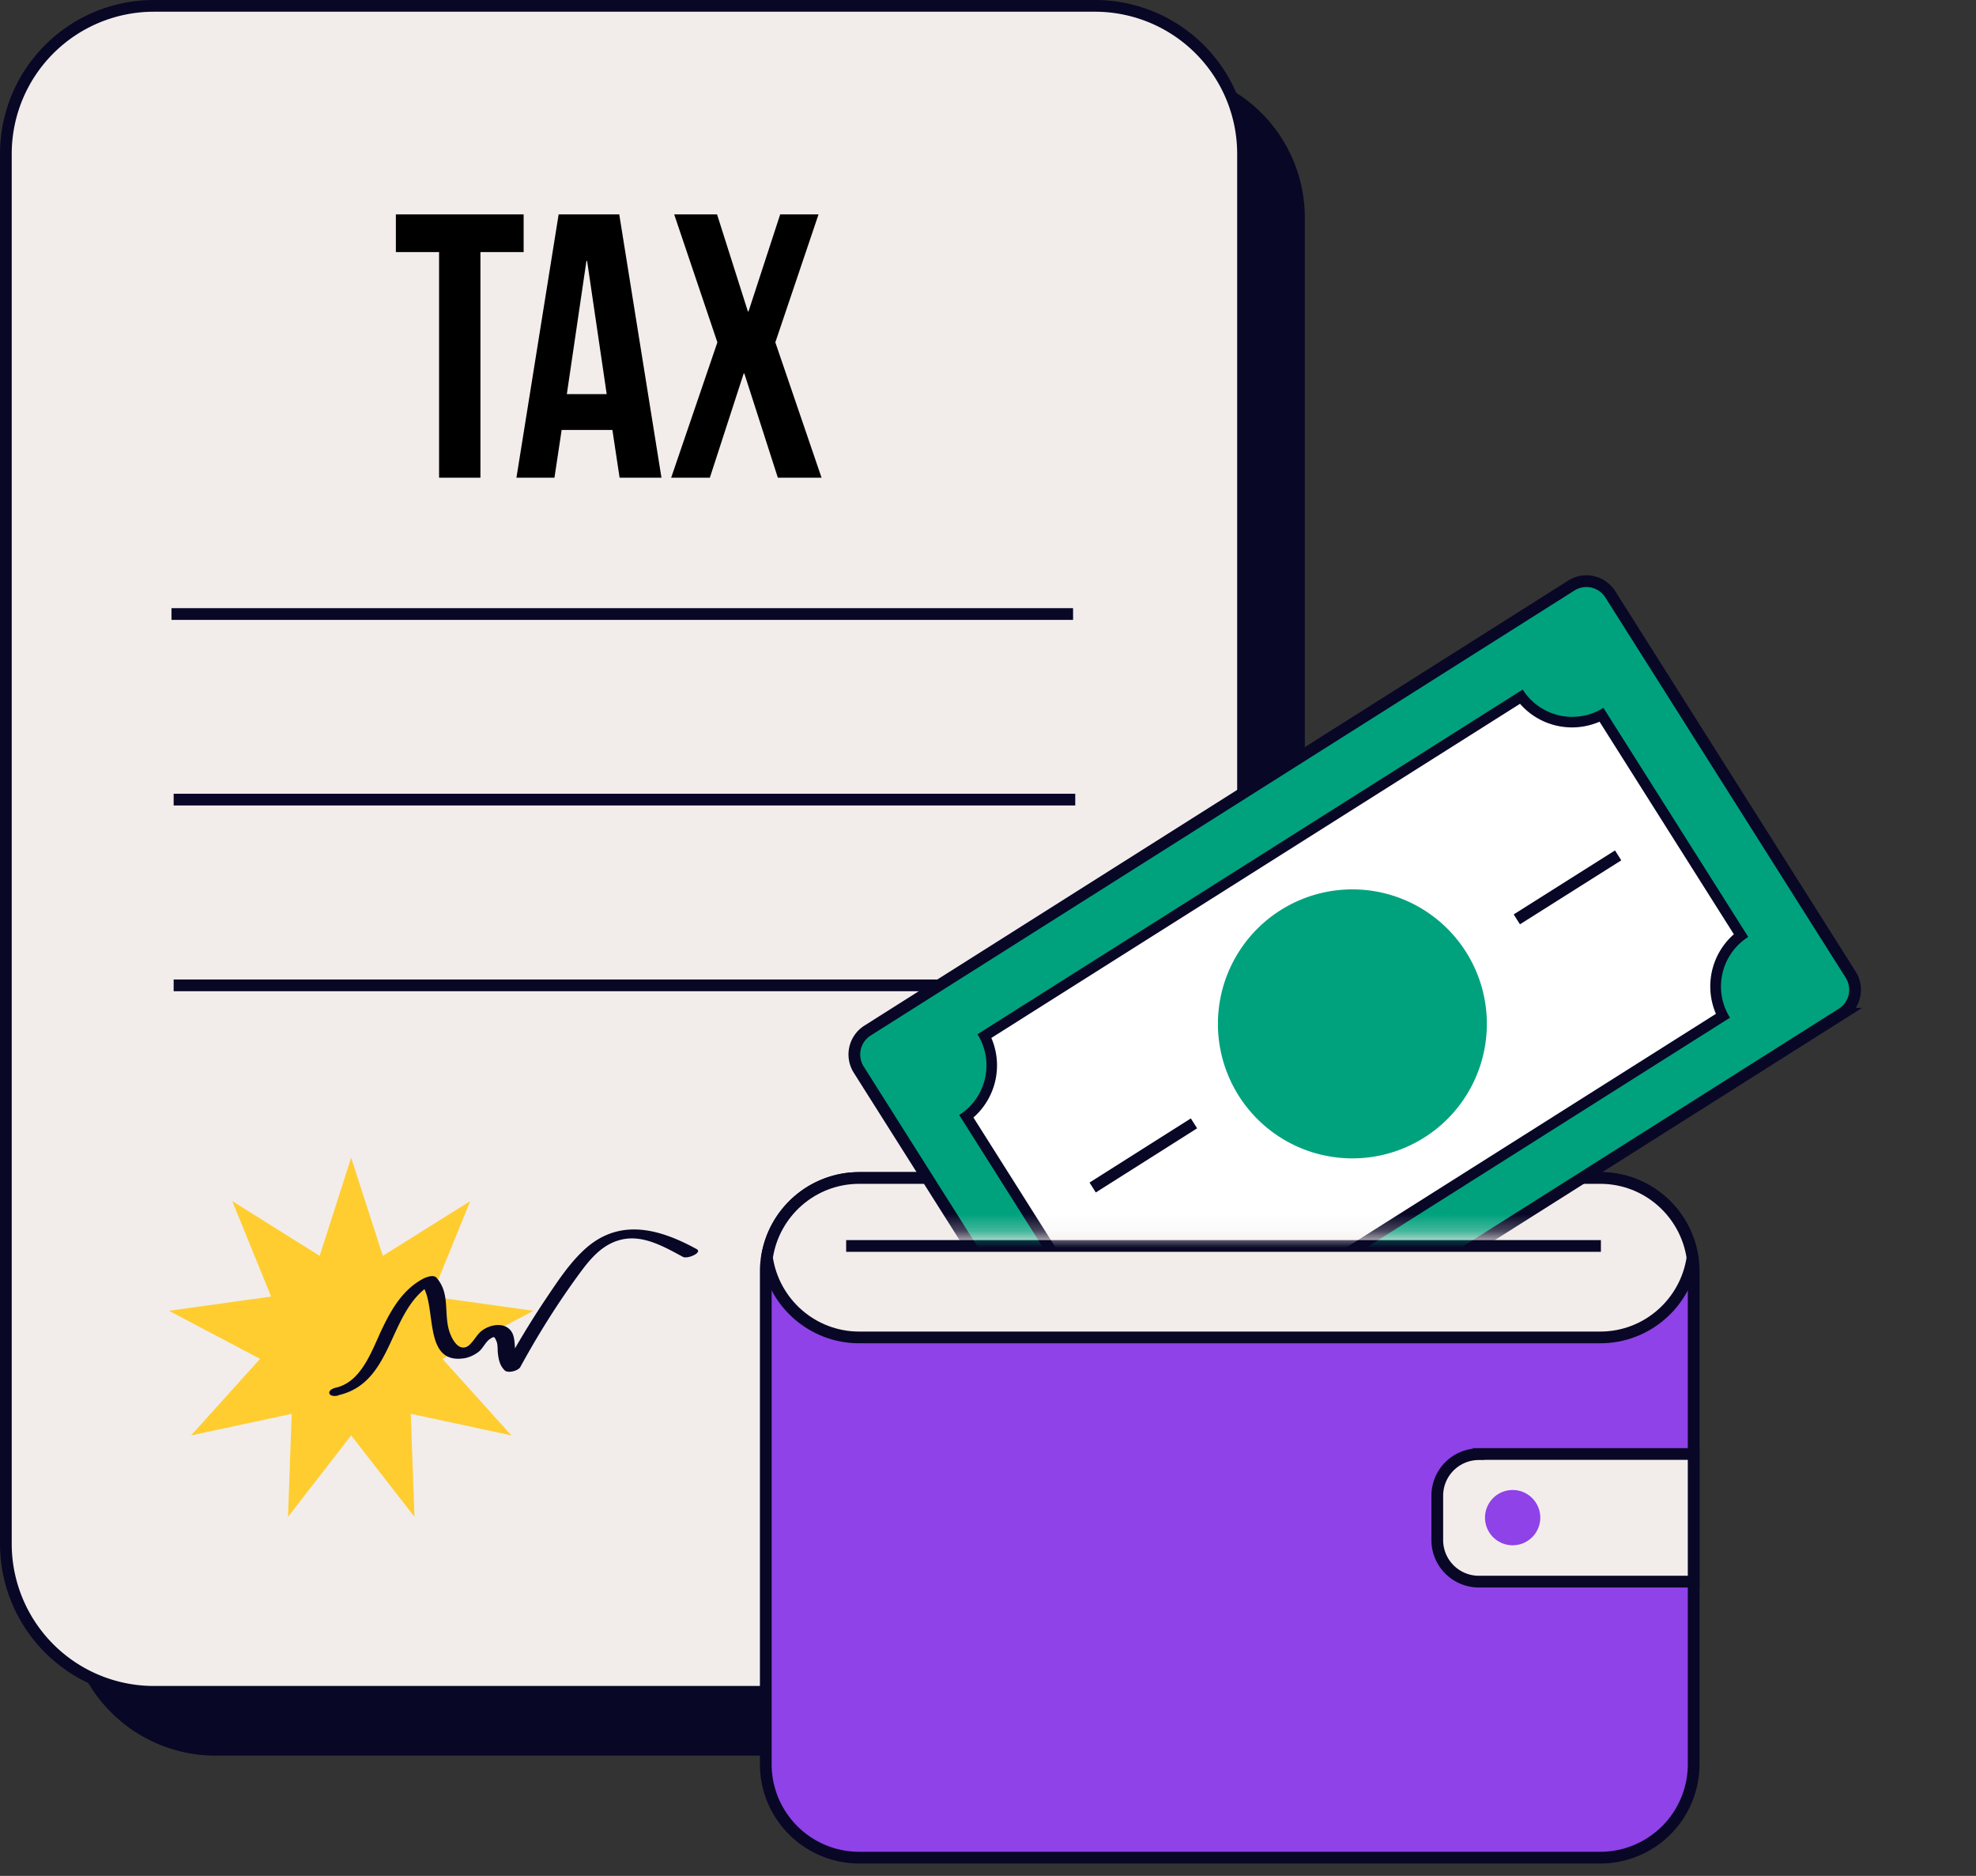 <?xml version="1.0" encoding="UTF-8"?> <svg xmlns="http://www.w3.org/2000/svg" width="118" height="112" fill="none"><rect width="100%" height="100%" fill="#333333" stroke="none"/><g clip-path="url(#clip0_585_3679)"><path d="M69.08 4.16h-56.2A8.84 8.84 0 004.04 13v82.98a8.84 8.84 0 008.84 8.84h56.2a8.84 8.84 0 008.84-8.84V13a8.84 8.84 0 00-8.84-8.84z" fill="#080726"></path><path d="M65.39.35H9.19A8.84 8.84 0 00.35 9.19v82.98a8.84 8.84 0 008.84 8.84h56.2a8.84 8.84 0 008.84-8.84V9.19A8.84 8.84 0 0065.39.35z" fill="#F2EDEB" stroke="#080726" stroke-width=".7" stroke-miterlimit="10"></path><path d="M10.24 36.66h53.84M10.37 47.74h53.84M10.37 58.83h53.84" stroke="#080726" stroke-width=".7" stroke-miterlimit="10"></path><path d="M23.64 12.8h7.63v2.25h-2.58v13.47h-2.47V15.05h-2.58V12.8zm15.85 15.72H37l-.43-2.85h-3.03l-.43 2.85h-2.27l2.52-15.72h3.62l2.52 15.72h-.01zm-5.64-4.99h2.38l-1.17-7.95h-.04l-1.17 7.95zM48.88 12.8l-2.58 7.64 2.76 8.08h-2.61l-2-6.22h-.04l-2.02 6.22h-2.31l2.76-8.08-2.58-7.64h2.56l1.84 5.79h.04l1.89-5.79h2.29z" fill="#000"></path><path d="M95.56 70.33H51.31a5.58 5.58 0 00-5.58 5.58v29.42a5.58 5.58 0 005.58 5.58h44.25a5.58 5.58 0 005.58-5.58V75.91a5.58 5.58 0 00-5.58-5.58z" fill="#8E42E7" stroke="#080726" stroke-width=".7" stroke-miterlimit="10"></path><path d="M88.31 86.81h12.83v7.62H88.31a2.48 2.48 0 01-2.48-2.48V89.3a2.48 2.48 0 012.48-2.48v-.01z" fill="#F2EDEB" stroke="#080726" stroke-width=".7" stroke-miterlimit="10"></path><path d="M90.33 92.26a1.65 1.65 0 100-3.3 1.65 1.65 0 000 3.3z" fill="#8E42E7"></path><path d="M51.31 70.33c-2.8 0-5.11 2.07-5.51 4.76.4 2.69 2.71 4.76 5.51 4.76h44.25c2.8 0 5.11-2.07 5.51-4.76-.4-2.69-2.71-4.76-5.51-4.76H51.31z" fill="#F2EDEB" stroke="#080726" stroke-width=".7" stroke-miterlimit="10"></path><path d="M50.53 74.39H95.6" stroke="#080726" stroke-width=".7" stroke-miterlimit="10"></path><mask id="a" style="mask-type:luminance" maskUnits="userSpaceOnUse" x="44" y="27" width="74" height="47"><path d="M117.08 27.64H44.56v46.08h72.52V27.64z" fill="#fff"></path></mask><g mask="url(#a)"><path d="M93.832 34.961L51.806 61.53a1.69 1.69 0 00-.525 2.332l14.352 22.704a1.69 1.69 0 002.332.525l42.026-26.568a1.69 1.69 0 00.526-2.331L96.164 35.487a1.69 1.69 0 00-2.332-.526z" fill="#00A27E" stroke="#080726" stroke-width=".7" stroke-miterlimit="10"></path><path d="M70.84 80.91a3.813 3.813 0 00-3.05-1.51c-.61 0-1.22.15-1.76.43l-8.32-13.17a3.816 3.816 0 001.08-4.8L90.84 41.6c.72.95 1.84 1.51 3.05 1.51.61 0 1.21-.15 1.76-.43l8.32 13.17c-.72.54-1.22 1.31-1.42 2.2-.2.89-.08 1.8.34 2.6L70.84 80.91z" fill="#fff"></path><path d="M90.77 42.02c.78.89 1.9 1.41 3.11 1.41.57 0 1.12-.12 1.64-.34l8.02 12.69a4.14 4.14 0 00-1.07 4.75L70.9 80.48c-.78-.89-1.9-1.41-3.11-1.41-.57 0-1.12.12-1.64.34l-8.02-12.69a4.14 4.14 0 001.07-4.75l31.57-19.95zm.16-.85L58.37 61.75c1.03 1.63.54 3.79-1.09 4.82l8.65 13.68c.58-.37 1.23-.54 1.86-.54 1.16 0 2.29.58 2.96 1.63l32.56-20.58a3.496 3.496 0 011.09-4.82l-8.65-13.68c-.58.37-1.23.54-1.86.54-1.16 0-2.29-.58-2.96-1.63z" fill="#080726"></path><path d="M80.76 69.16a8.03 8.03 0 100-16.06 8.03 8.03 0 000 16.06z" fill="#00A27E"></path><path d="M96.63 51.07l-6.05 3.82M71.3 67.07l-6.05 3.83" stroke="#080726" stroke-width=".7" stroke-miterlimit="10"></path></g><path d="M30.54 85.7l-4.12-4.57 5.44-2.87-6.1-.85 2.32-5.7-5.22 3.27-1.89-5.86-1.88 5.86-5.22-3.27 2.32 5.7-6.1.85 5.44 2.87-4.12 4.57 6.01-1.29-.22 6.15 3.77-4.86 3.78 4.86-.22-6.15 6.01 1.29z" fill="#FFCD2F"></path><path d="M20.21 83.3c3.41-.78 2.93-5.24 5.71-6.71l-.78.06c1.01 1.14.03 4.8 2.54 4.45.31-.04.61-.18.86-.36.29-.2.44-.61.71-.79.26-.17.27-.18.41.16.07.18.05.47.07.67.05.41.11.73.4 1.03.19.2.81.04.94-.19 1-1.83 2.1-3.6 3.32-5.29.69-.95 1.4-1.94 2.57-2.28 1.35-.4 2.65.36 3.82.99.27.15 1.21-.26.81-.47-2.16-1.18-4.5-1.85-6.55-.09-.99.86-1.73 2.01-2.46 3.09a51.86 51.86 0 00-2.45 4.05l.94-.19c-.57-.58-.06-1.65-.73-2.14-.44-.33-1.13-.16-1.54.14-.3.22-.45.55-.71.81-.64.64-1.15-.29-1.31-.94-.25-1.06.07-2.13-.72-3.02-.17-.19-.61-.03-.78.06-1.19.63-1.86 1.75-2.43 2.93-.62 1.28-1.22 3.22-2.79 3.58-.61.14-.48.61.13.47l.02-.02z" fill="#080726"></path></g><defs><clipPath id="clip0_585_3679"><path fill="#fff" d="M0 0h117.08v111.26H0z"></path></clipPath></defs></svg> 